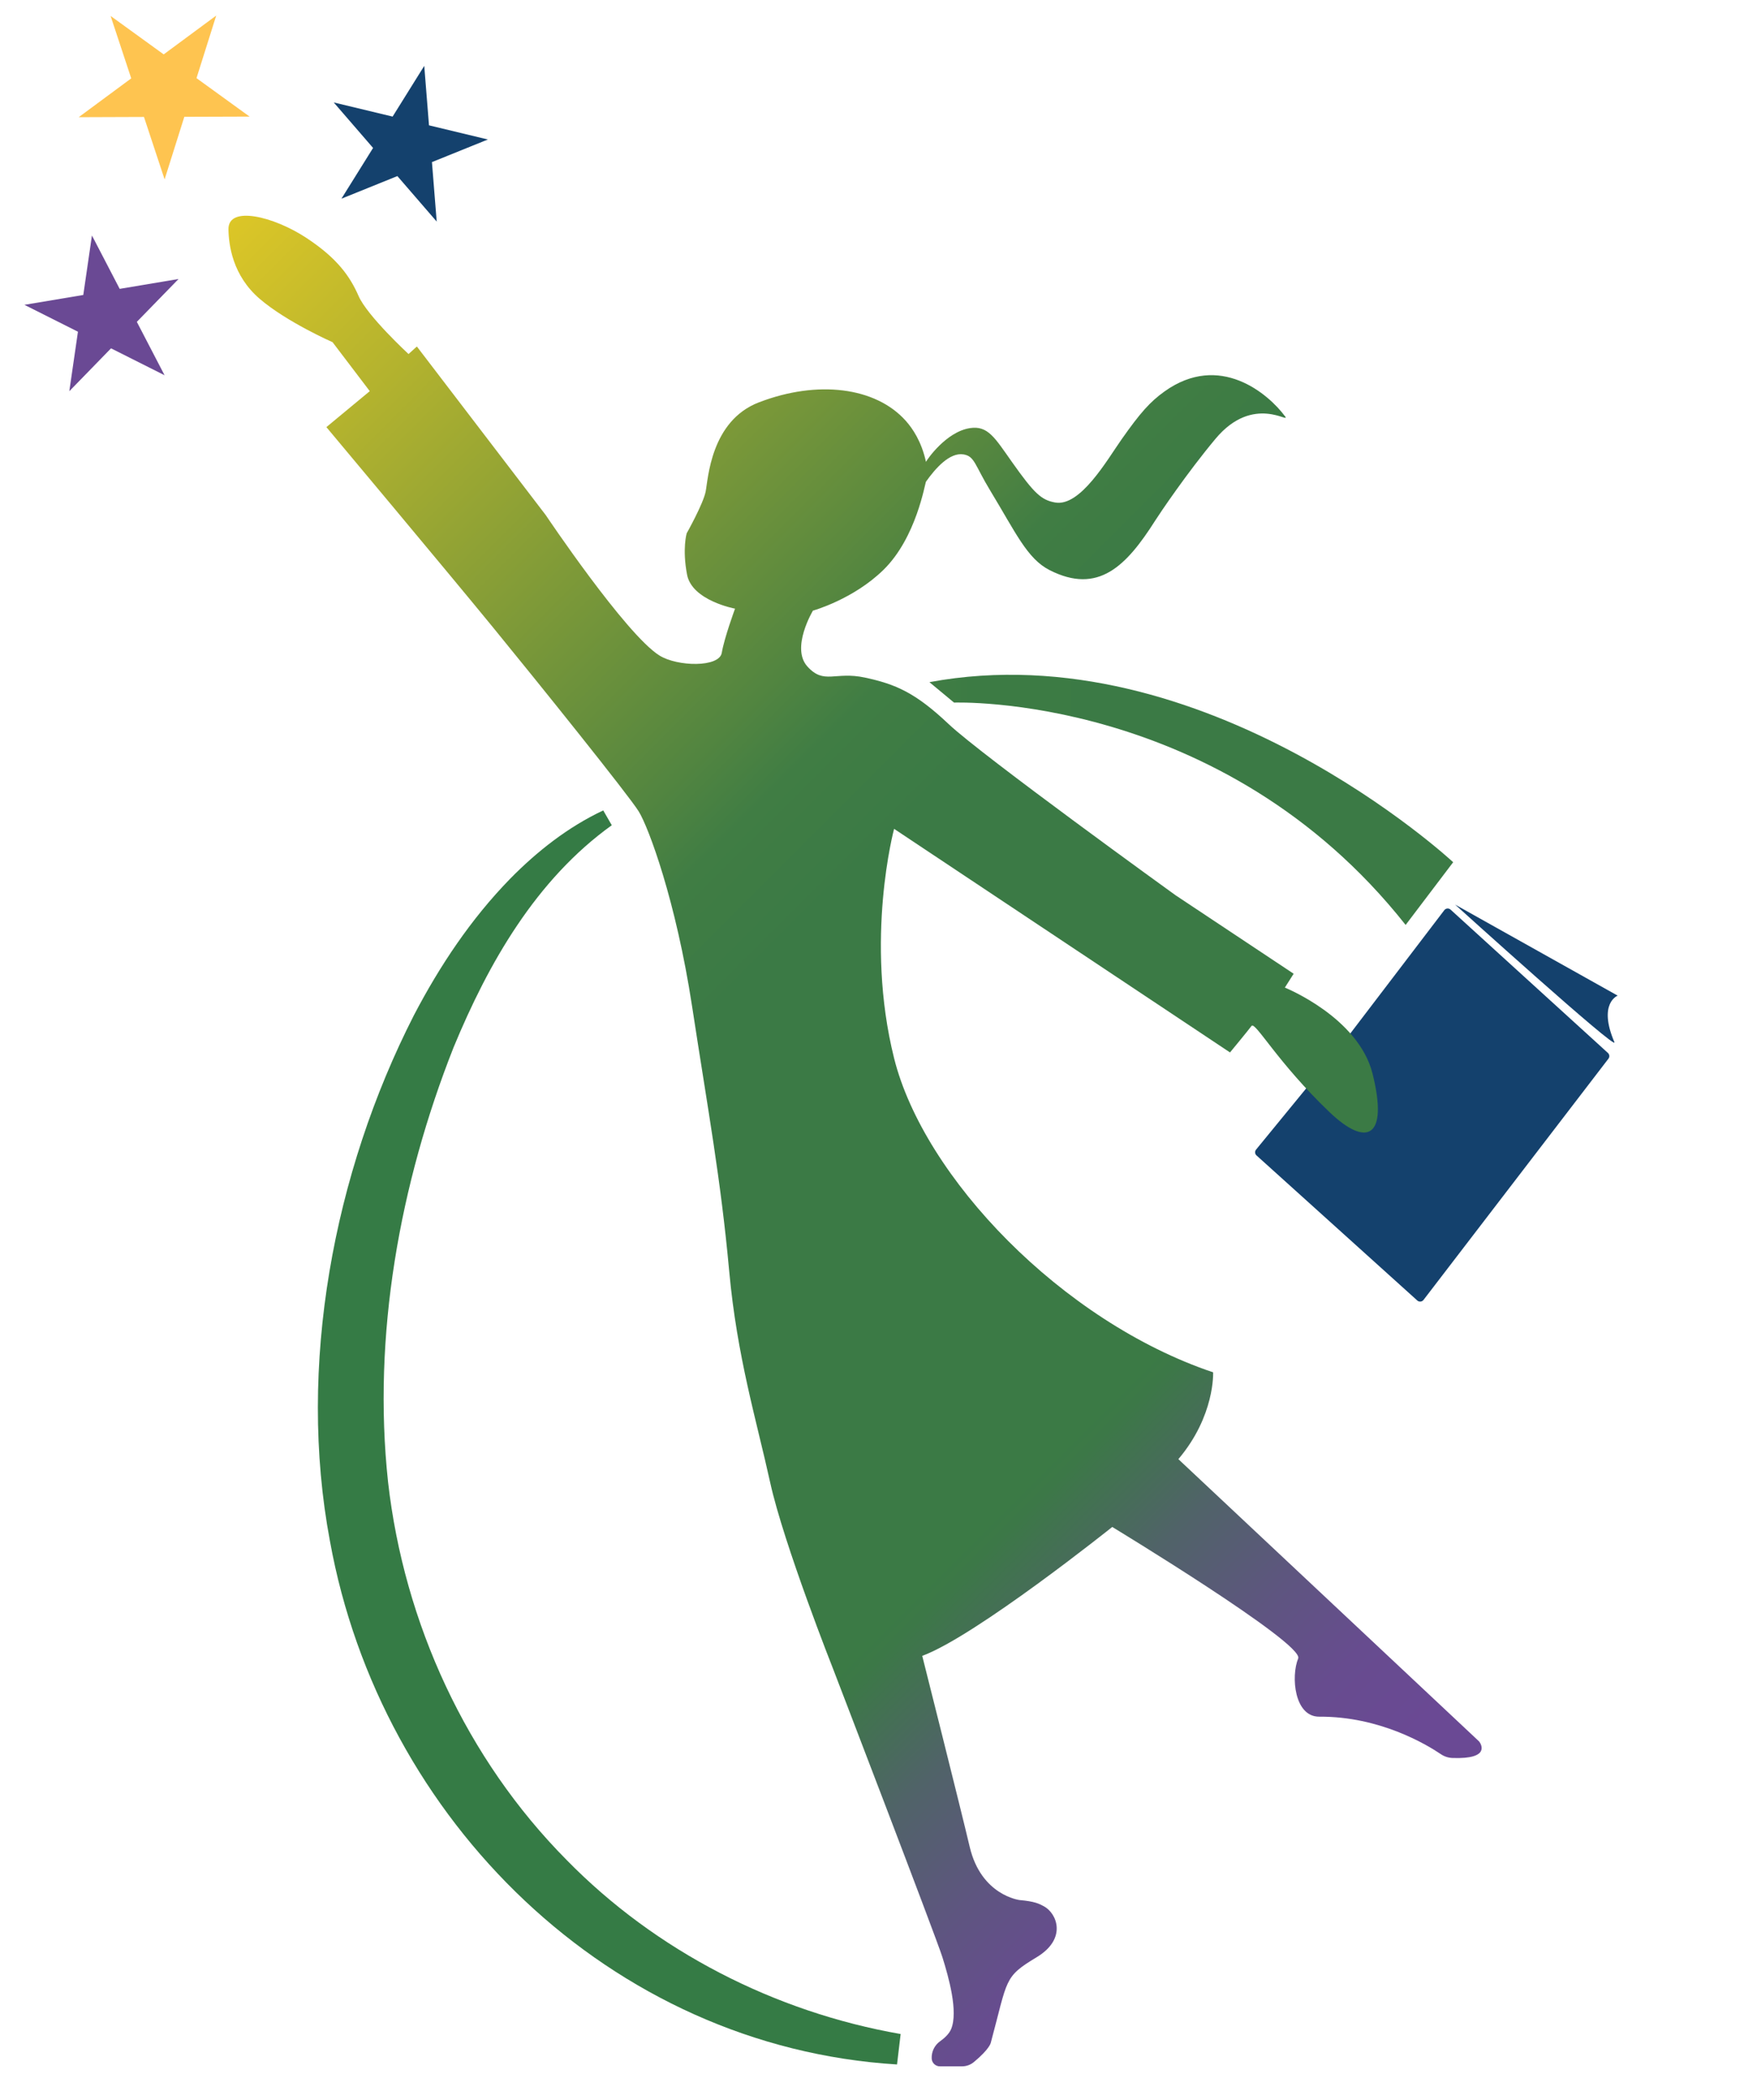 <svg viewBox="0 0 1210.21 1445.8" xmlns:xlink="http://www.w3.org/1999/xlink" xmlns="http://www.w3.org/2000/svg" data-name="Layer 3" id="Layer_3">
  <defs>
    <style>
      .cls-1 {
        fill: url(#linear-gradient-2);
      }

      .cls-2 {
        fill: url(#linear-gradient-4);
      }

      .cls-3 {
        fill: #fec450;
      }

      .cls-4 {
        fill: url(#linear-gradient-3);
      }

      .cls-5 {
        fill: #357b45;
      }

      .cls-6 {
        fill: #14416d;
      }

      .cls-7 {
        fill: url(#linear-gradient);
      }
    </style>
    <linearGradient gradientUnits="userSpaceOnUse" y2="550.74" x2="1000.93" y1="550.74" x1="640.18" id="linear-gradient">
      <stop stop-color="#fff" offset="0"></stop>
      <stop stop-color="#dcc627" offset="0"></stop>
      <stop stop-color="#b4b32e" offset="0"></stop>
      <stop stop-color="#528540" offset="0"></stop>
      <stop stop-color="#407d44" offset="0"></stop>
      <stop stop-color="#3c7b44" offset=".08"></stop>
      <stop stop-color="#3b7a45" offset=".46"></stop>
      <stop stop-color="#3b7a45" offset=".92"></stop>
      <stop stop-color="#3b7a45" offset="1"></stop>
    </linearGradient>
    <linearGradient y2="964.36" x2="1155.74" y1="964.36" x1="1029.01" id="linear-gradient-2"></linearGradient>
    <linearGradient gradientUnits="userSpaceOnUse" y2="1157.61" x2="1068.49" y1="200.17" x1="111.06" id="linear-gradient-3">
      <stop stop-color="#fff" offset="0"></stop>
      <stop stop-color="#dcc627" offset="0"></stop>
      <stop stop-color="#b4b32e" offset=".11"></stop>
      <stop stop-color="#528540" offset=".36"></stop>
      <stop stop-color="#407d44" offset=".4"></stop>
      <stop stop-color="#3b7a45" offset=".46"></stop>
      <stop stop-color="#3b7a45" offset=".5"></stop>
      <stop stop-color="#3b7a45" offset=".74"></stop>
      <stop stop-color="#3c7847" offset=".75"></stop>
      <stop stop-color="#506368" offset=".81"></stop>
      <stop stop-color="#5e5580" offset=".87"></stop>
      <stop stop-color="#674c8f" offset=".92"></stop>
      <stop stop-color="#6a4994" offset=".97"></stop>
    </linearGradient>
    <linearGradient gradientUnits="userSpaceOnUse" y2="215.75" x2="122.99" y1="215.75" x1="16.82" id="linear-gradient-4">
      <stop stop-color="#fff" offset="0"></stop>
      <stop stop-color="#6a4994" offset="0"></stop>
    </linearGradient>
  </defs>
  <g>
    <path d="M865.48,795.6c-1.17-1.05-1.3-2.83-.3-4.05l56.96-69.53,72.68-95.31c1.05-1.37,3.04-1.55,4.32-.39l108.39,98.69c1.13,1.03,1.28,2.75.35,3.96l-127.37,166.1c-1.04,1.36-3.03,1.54-4.3.39l-110.73-99.88Z" class="cls-6"></path>
    <path d="M1002.27,622.86l111.98,62.69s-13.74,5.17-2.28,32c3.13,7.34-109.7-94.69-109.7-94.69Z" class="cls-6"></path>
  </g>
  <path d="M617.87,1421.49c-197.68-12.13-355.86-168.45-390.61-360.38-22.65-120.43,2.43-253.48,57.81-362,17.77-34.03,39.34-66.38,66.21-93.93,18.66-19.01,40.05-35.81,64.23-47.16,0,0,5.88,10.2,5.88,10.2-52.06,37.35-84.94,94.8-108.98,152.98-37.14,93.98-55.97,198.53-45.12,299.23,11.03,97.12,53.96,190.65,122.96,260.22,61.43,62.79,143.46,104.76,230.1,119.88,0,0-2.48,20.95-2.48,20.95h0Z" class="cls-5"></path>
  <path d="M640.18,469.7l16.95,14.07s184.53-6.89,311.06,153.1l32.74-43.19s-171.09-159.16-360.75-123.98Z" class="cls-7"></path>
  <path d="M1090.44,807.19l47.78-70.3s78.13,231.47-95.58,454.92l-13.63-13.06s125.09-232.82,61.43-371.56Z" class="cls-1"></path>
  <path d="M522.79,277.02c40.21-15.46,80.36-10.6,101.17,12.81,4.57,5.14,10.73,14.01,13.84,28.17.55-1.2,13.74-20.72,30.37-23.23,12.33-1.86,17.11,6.72,28.79,23.23,15.49,21.9,20.3,26.3,29.83,28,17.31,3.08,35.73-29.24,45.77-43.51,12.8-18.2,19.57-25.81,29.47-32.9,38.14-27.32,71.72,1.71,83.1,17.08,4.28,5.78-21.71-15.79-47.81,15.37-19.76,23.6-38.68,51.77-41.61,56.39-19.86,31.27-39.21,51.19-72.79,34.11-15.43-7.85-23.31-25.85-40.93-54.88-10.63-17.51-10.61-23.51-18.31-24.77-9.59-1.57-19.39,9.64-25.86,18.75-.69.95-6.55,38.42-29.21,60.65-20.84,20.45-48.67,28.17-48.67,28.17,0,0-15.37,25.61-3.84,38.42,11.53,12.81,18.98,3.2,39.7,7.68,21.06,4.55,34.58,10.25,57.63,32.02,23.05,21.77,156.24,117.82,156.24,117.82l81.39,54.07-6.06,9.55s50.7,20.35,60.42,59.32c11.1,44.51-4.28,50.59-29.46,26.61-36.29-34.57-51.37-62.93-53.93-59.52-2.56,3.42-14.81,18.23-14.81,18.23l-231.37-153.95s-20.49,75.99,0,157.95c20.49,81.96,115.57,181.25,219.73,216.26,0,0,1.43,29.87-23.93,59.79l207.03,194.25c.12.11.21.22.31.35,1.16,1.62,7.69,12.06-18.46,11.16-2.87-.1-5.66-.99-8.04-2.6-10.05-6.8-42.27-26.1-83.8-25.84-17.16.11-19.61-27.64-14.51-40.13,4.2-10.31-128.07-90.5-128.07-90.5,0,0-93.89,75.1-130.88,88.76,0,0,26.3,104.34,32.7,131.51,7.9,33.55,34.44,36.63,34.44,36.63,10.27.9,13.39,2.51,16.72,4.32,8.92,4.84,16.11,22.3-5.06,35.04-22.88,13.76-19.69,14.89-31.59,58.91,0,0-.7,4.22-11.7,13.31-2.28,1.88-5.15,2.91-8.11,2.91h-15.25c-3.02,0-5.51-2.38-5.64-5.41h0c-.2-4.66,1.95-9.11,5.74-11.82,2.98-2.13,6.23-5.05,7.63-8.39,5.05-12.04-1.71-35.86-5.98-49.52-4.27-13.66-75.13-198.08-75.13-198.08,0,0-34.15-86.23-43.54-128.92s-22.8-86.45-28.17-145.14c-5.89-64.31-14.51-110.14-25.61-182.71-11.1-72.57-29.88-122.94-36.71-134.04-6.83-11.1-70.01-89.65-100.75-127.21-30.74-37.57-114.41-137.46-114.41-137.46l29.88-24.76-25.63-33.72s-31.26-13.68-50.09-29.76-21.42-37.14-21.61-47.94c-.3-16.65,31.18-8.84,53.42,5.73,21.43,14.05,30.25,26.57,36.23,40.23,5.98,13.66,34.37,39.9,34.37,39.9l5.75-5.18,88.79,116.11s55,82,78.25,96.62c12.31,7.74,41.28,8.4,42.98-1.85,1.71-10.25,9.13-30.38,9.13-30.38,0,0-29.62-5.47-33.04-23.4-3.42-17.93-.26-28.49-.26-28.49,0,0,11.36-20.17,13.06-28.71,1.71-8.54,3.42-48.67,36.71-61.47Z" class="cls-4"></path>
  <g>
    <polygon points="47.74 269.37 53.69 228.41 16.82 209.89 57.37 203.1 63.33 162.14 82.44 198.9 122.99 192.1 94.25 221.61 113.35 258.37 76.48 239.85 47.74 269.37" class="cls-2"></polygon>
    <polygon points="76.18 10.98 112.75 37.45 148.93 10.72 135.35 53.81 171.92 80.28 126.96 80.43 113.38 123.52 99.17 80.53 54.21 80.69 90.39 53.96 76.18 10.98" class="cls-3"></polygon>
    <polygon points="336.05 96.05 297.52 111.62 300.8 152.57 273.71 121.24 235.18 136.81 256.97 101.87 229.88 70.54 270.43 80.28 292.22 45.35 295.49 86.3 336.05 96.05" class="cls-6"></polygon>
  </g>
</svg>